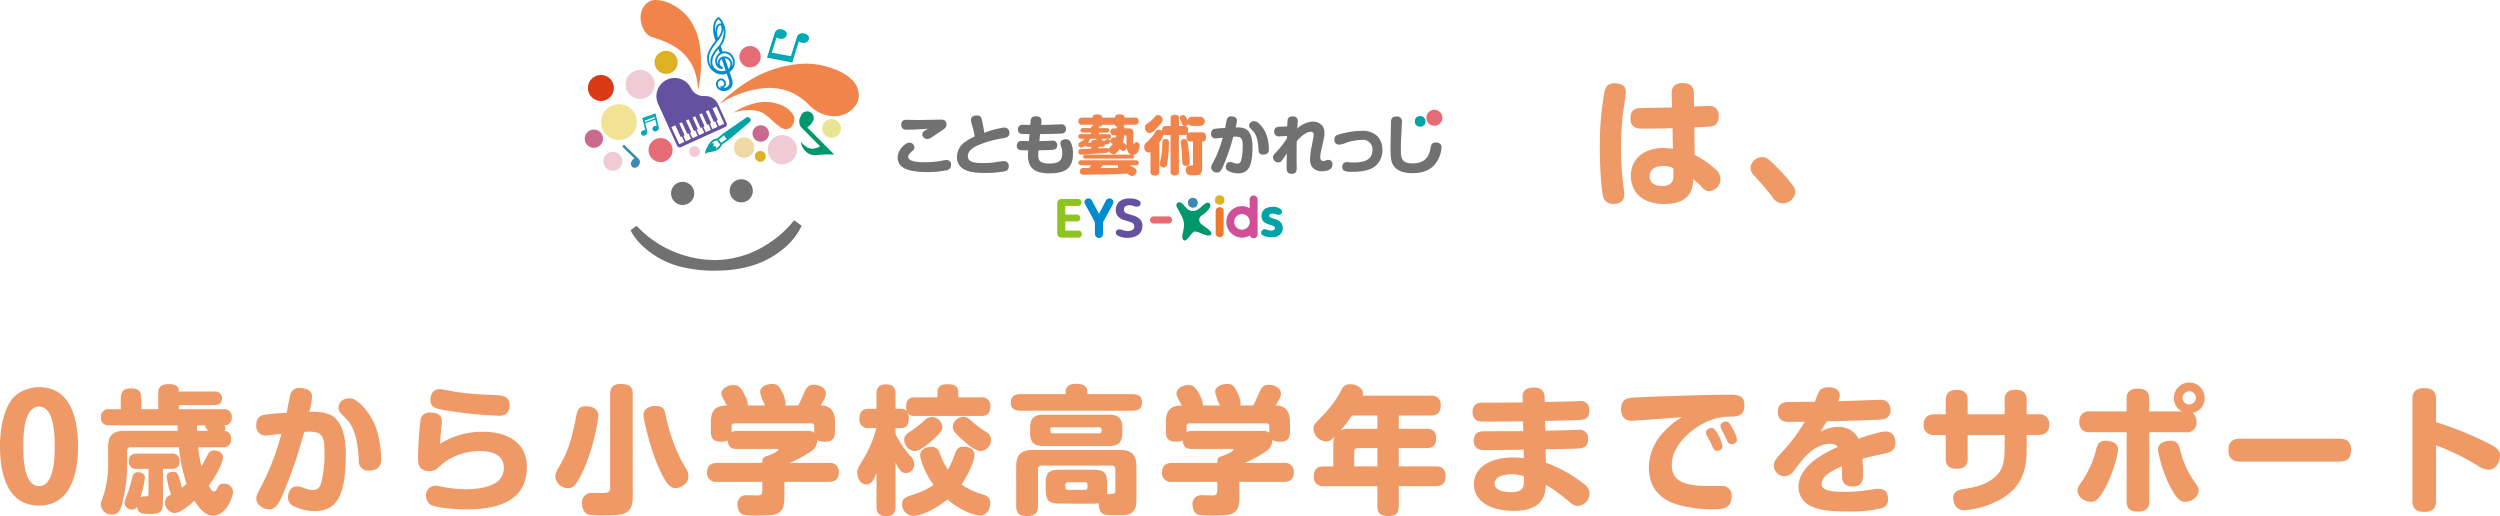 <svg xmlns="http://www.w3.org/2000/svg" width="652.752" height="134.778" viewBox="0 0 652.752 134.778">
  <g id="Group_1503" data-name="Group 1503" transform="translate(-751.192 -2062.942)">
    <path id="Path_4512" data-name="Path 4512" d="M-8.442-23.148c-1.4.036-8.388.144-8.784.18-.72.108-2.052.468-2.052,2.592,0,2.736,1.98,2.736,2.88,2.736,2.52,0,5.58,0,8.1-.108l.108,5.4a16.565,16.565,0,0,0-2.484-.216c-5.256,0-8.5,2.988-8.5,7.272,0,3.636,2.34,7.344,8.748,7.344,7.2,0,7.452-4.464,7.56-6.48.288.216,1.476,1.26,1.584,1.368C-.018-1.692.342-1.3,1.35-1.3A3.177,3.177,0,0,0,4.23-4.464,3.4,3.4,0,0,0,3.042-6.912,24.244,24.244,0,0,0-2.5-10.764l-.108-7.2c4.068-.18,4.356-.18,4.9-.36.468-.108,1.476-.684,1.476-2.484A2.416,2.416,0,0,0,.99-23.544c-.144,0-3.1.108-3.672.144l-.036-3.1c0-1.116-.036-3.024-2.916-3.024S-8.55-27.5-8.514-26.5Zm.36,15.84c.036,2.52.036,2.736-.18,3.276-.468,1.224-2.052,1.4-2.772,1.4-.54,0-3.24-.072-3.24-2.556,0-2.52,2.7-2.7,3.564-2.7A5.688,5.688,0,0,1-8.082-7.308ZM-22.7-29.412c-2.448-.324-3.06.936-3.312,1.908a78.121,78.121,0,0,0-1.26,14.868c0,5.112.36,11.016.9,12.852a2.507,2.507,0,0,0,2.736,1.8c1.692,0,2.736-.756,2.736-2.484,0-.432-.108-1.476-.216-2.268a72.338,72.338,0,0,1-.612-9.648c0-2.916.144-5.868.432-8.748.108-.936.828-5.436.828-5.868C-20.466-28.3-20.934-29.16-22.7-29.412ZM23.778-1.152A2.56,2.56,0,0,0,23.2-2.664a41.626,41.626,0,0,0-4.356-5c-2.124-2.16-2.736-2.52-3.744-2.52a3.076,3.076,0,0,0-3.024,2.772,2.708,2.708,0,0,0,.828,1.908A74.938,74.938,0,0,1,17.766.216,3.312,3.312,0,0,0,20.43,1.908,3.341,3.341,0,0,0,23.778-1.152Z" transform="translate(1196.18 2114.155)" fill="#e96"/>
    <path id="Path_4511" data-name="Path 4511" d="M177.2,1.868c-1.656,0-5.256.612-7.272,3.456-2.664,3.78-2.916,9.684-2.916,11.988,0,5.436,1.08,15.48,10.188,15.48,9.072,0,10.188-10.044,10.188-15.48C187.388,11.66,186.2,1.868,177.2,1.868Zm0,5.076c4.1,0,4.1,8.028,4.1,10.368,0,2.376,0,10.4-4.1,10.4s-4.1-8.028-4.1-10.4C173.1,14.972,173.1,6.944,177.2,6.944Zm47.916,10.62a1.923,1.923,0,0,0,2.232-2.052c0-.9-.216-2.052-1.728-2.2a.939.939,0,0,0,.252-.684,1.4,1.4,0,0,0-.288-.792,1.886,1.886,0,0,0,1.944-2.088A1.975,1.975,0,0,0,225.3,7.628H213.7V6.548h9.216c.468,0,2.052,0,2.052-1.728a1.756,1.756,0,0,0-2.052-1.8H213.7c0-.648,0-1.944-2.592-1.944-2.088,0-2.772.792-2.772,2.34V7.628h-4.428V4.856c0-1.332-.36-2.664-2.628-2.664-1.836,0-2.736.72-2.736,2.664V7.628H195.6a1.953,1.953,0,0,0-2.232,2.088A1.932,1.932,0,0,0,195.6,11.84H213.38c0,.216.036,1.26.036,1.44H199.484c-2.916,0-4.248,1.152-4.248,4.284V21.6a26.162,26.162,0,0,1-1.692,9.936,2.934,2.934,0,0,0-.216,1.116,2.767,2.767,0,0,0,2.952,2.484c1.692,0,2.3-1.188,2.88-3.852a38.126,38.126,0,0,0,1.044-9.252V18.5a.827.827,0,0,1,.9-.936H213.74a44.079,44.079,0,0,0,1.98,9.576,10.715,10.715,0,0,1-1.224.972,24.3,24.3,0,0,0-.828-2.952c-.288-.792-.612-1.188-1.4-1.188-.468,0-1.764.144-1.764,1.26a24.2,24.2,0,0,0,1.152,4.644c-.972.612-1.548.972-1.548,2.088a2.71,2.71,0,0,0,2.448,2.772c1.512,0,3.78-1.908,5.22-3.2.828,1.3,2.52,3.888,4.9,3.888,3.384,0,5.184-4.86,5.184-6.228a2.3,2.3,0,0,0-2.556-2.124,1.43,1.43,0,0,0-1.368.864c-.324.648-.612,1.188-1.044,1.188-.576,0-.936-.72-1.368-1.548,1.944-2.556,3.708-5.976,3.708-7.38,0-1.332-1.44-1.8-2.232-1.8a1.669,1.669,0,0,0-1.512.72c-.144.216-1.548,2.916-1.872,3.456a30.631,30.631,0,0,1-.828-5Zm-4.644-5.724c.072.252.072.324.828,1.44h-2.808c-.036-.972-.036-1.152-.036-1.44ZM209.564,23.216h2.16c.792,0,2.2-.144,2.2-2.016a1.9,1.9,0,0,0-2.2-1.98h-8.892c-.72,0-2.2.108-2.2,2.016a1.879,1.879,0,0,0,2.2,1.98h2.952V29.8c0,.612-.36.612-.9.612a2.2,2.2,0,0,0-1.188.216,25.847,25.847,0,0,0,1.152-5.112c0-1.4-1.656-1.44-1.836-1.44a1.323,1.323,0,0,0-1.4,1.188,46.435,46.435,0,0,1-1.332,4.5c-.756,1.872-.756,1.944-.756,2.412a1.9,1.9,0,0,0,2.052,1.656,1.246,1.246,0,0,0,1.224-.792c.216,1.764,1.044,1.944,3.492,1.944,2.88,0,3.276-.828,3.276-3.384ZM241.856,8.6a52.471,52.471,0,0,0-5.76.468c-.684.144-2.16.4-2.16,2.7a2.413,2.413,0,0,0,2.628,2.736c.108,0,2.592-.288,3.924-.432a66.392,66.392,0,0,1-5.256,13.68c-.972,1.8-1.3,2.376-1.3,3.276,0,1.44,1.728,2.736,3.348,2.736.936,0,1.944-.288,3.24-3.132a117.989,117.989,0,0,0,5.9-17.064c.5-.036.936-.072,1.368-.072,3.42,0,3.96,1.44,3.96,5.112a34.872,34.872,0,0,1-.612,7.164c-.468,2.2-.936,2.952-2.448,2.952a6.751,6.751,0,0,1-2.232-.468,4.425,4.425,0,0,0-1.908-.468c-2.2,0-2.34,2.484-2.34,2.844a2.384,2.384,0,0,0,1.512,2.3,12,12,0,0,0,5.472,1.3c6.084,0,8.1-4.608,8.1-14.9,0-3.672-.612-8.748-4.284-10.368a12.376,12.376,0,0,0-5.256-.612,17.164,17.164,0,0,0,.72-3.924,1.937,1.937,0,0,0-1.08-1.872,5.4,5.4,0,0,0-2.124-.468,2.277,2.277,0,0,0-2.448,1.764C242.684,4.28,242,7.844,241.856,8.6Zm15.66,1.656c2.664,2.7,2.988,7.7,3.2,10.872a2.335,2.335,0,0,0,2.628,2.52c3.2,0,3.2-2.268,3.2-3.024a29.529,29.529,0,0,0-.756-6.084,16.764,16.764,0,0,0-4.32-7.956c-1.764-1.728-2.7-1.8-3.348-1.8a2.945,2.945,0,0,0-1.728.54A2.394,2.394,0,0,0,255.392,7.2a2.128,2.128,0,0,0,.54,1.44ZM300.068,6.8c0-2.628-1.728-2.772-4.248-2.88a91.654,91.654,0,0,1-9.432-.756c-.648-.072-3.816-.756-4.572-.756-2.376,0-2.412,2.448-2.412,2.736,0,1.944,1.08,2.376,5,2.952a108.144,108.144,0,0,0,12.6,1.224,3.084,3.084,0,0,0,2.2-.5A2.842,2.842,0,0,0,300.068,6.8Zm-18.144,9.864c.036-.612.036-1.152.144-2.268.036-.54.324-3.06.324-3.492,0-1.548-.9-2.376-2.952-2.376a2.316,2.316,0,0,0-2.628,1.872,93.953,93.953,0,0,0-.648,9.792c0,1.368,0,3.6,2.916,3.6a3.853,3.853,0,0,0,1.764-.4c.324-.18,1.692-1.548,2.052-1.8a15.744,15.744,0,0,1,9.576-3.024c1.224,0,6.084.144,6.084,4.284a4.5,4.5,0,0,1-2.628,4.284c-2.556,1.368-6.3,1.4-7.344,1.4a33.951,33.951,0,0,1-6.3-.684,9.734,9.734,0,0,0-1.584-.252,2.454,2.454,0,0,0-2.448,2.592,2.717,2.717,0,0,0,1.476,2.52c1.62.684,6.264,1.08,9,1.08,4.932,0,8.388-.72,11.124-2.268,2.628-1.476,4.716-4.068,4.716-8.928,0-5.94-4.68-9.072-11.412-9.072A20.609,20.609,0,0,0,281.924,16.664ZM332.216,3.74c0-1.872-.756-2.7-3.2-2.7-2.628,0-2.7,1.836-2.7,2.7V28.076c0,1.368-.756,1.44-2.124,1.44-.324,0-2.016-.036-2.376-.036a2.532,2.532,0,0,0-2.844,2.808c0,.864.36,2.736,2.2,2.952.972.108,3.06.108,4.032.108,4.284,0,7.02-.036,7.02-4.824Zm5.508,3.06c-.612,0-2.7.468-2.7,2.3,0,1.368,1.836,9.072,4.1,14.076,1.8,3.96,2.952,5.076,4.248,5.076,1.008,0,3.384-.9,3.384-3.1a3.339,3.339,0,0,0-.288-1.368c-.18-.4-1.332-2.34-1.584-2.808a46.686,46.686,0,0,1-4-11.484C340.388,6.872,339.7,6.8,337.724,6.8Zm-17.136.072c-1.764,0-2.664,0-3.132,2.556-1.44,7.632-2.592,9.9-4.428,13.176a5.584,5.584,0,0,0-1.044,2.664,3.371,3.371,0,0,0,3.348,2.988,2.059,2.059,0,0,0,1.44-.5c1.008-.828,2.2-3.348,2.844-4.824A53.184,53.184,0,0,0,323.252,9.32C323.252,7.16,320.84,6.872,320.588,6.872Zm41.688-.216a5.115,5.115,0,0,0-.756-2.592c-1.188-2.412-1.908-2.736-3.024-2.736-1.476,0-3.1.864-3.1,2.232,0,.54.072.648,1.4,3.1-2.7.036-4.176,1.044-4.176,4.356V13.6c0,2.016,1.116,2.52,2.88,2.52a3.34,3.34,0,0,0,1.512-.324c.18,2.2,1.548,2.2,2.268,2.2h10.548c.18,0,.432,0,.432.252,0,.432-2.52,1.476-2.844,1.584-1.368.288-1.368.936-1.368,1.836H354.248c-1.224,0-2.628.36-2.628,2.484a2.276,2.276,0,0,0,2.628,2.448h11.808v2.052c0,1.008-.18,1.368-.936,1.476-.432.036-2.556-.036-3.024-.036a2.255,2.255,0,0,0-2.52,2.484c0,.576.216,2.3,1.656,2.664a32.374,32.374,0,0,0,4.068.144c4.284,0,6.516-.072,6.516-4.572V26.6h11.592c1.044,0,2.628-.252,2.628-2.484a2.281,2.281,0,0,0-2.628-2.448H373.184a32.643,32.643,0,0,0,5.472-2.952,3.417,3.417,0,0,0,1.728-3.06,3.961,3.961,0,0,0,2.052.468c1.26,0,2.592-.36,2.592-2.52V11.012c0-3.888-2.3-4.356-3.744-4.356.972-1.656,1.368-2.268,1.368-3.06,0-1.728-1.944-2.34-3.132-2.34-1.62,0-2.052.936-2.664,2.376-.36.864-.756,1.728-1.44,3.024h-3.384a2.138,2.138,0,0,0,.108-.648,7.445,7.445,0,0,0-.9-2.808c-.756-1.548-1.224-2.16-2.592-2.16-1.152,0-3.168.5-3.168,2.16a13.673,13.673,0,0,0,1.3,3.456Zm-4.248,5.4a.644.644,0,0,1,.72-.72h20.124a.657.657,0,0,1,.756.72v1.728c-.612-.468-1.26-.5-2.628-.5H359.324a2.858,2.858,0,0,0-1.3.36Zm56.484,11.376a21.923,21.923,0,0,1-2.124-4.32,2.2,2.2,0,0,0-2.34-1.656c-1.3,0-2.772.72-2.772,2.16,0,.792.828,4.1,3.492,7.776a19.591,19.591,0,0,1-5.4,2.556c-1.872.612-2.808,1.008-2.808,2.448a3,3,0,0,0,2.916,3.1c1.656,0,5.292-1.4,8.928-4.284,2.88,2.448,6.588,4.176,8.568,4.176,1.512,0,2.592-1.44,2.592-3.2,0-1.692-.972-2.016-2.34-2.412a16.459,16.459,0,0,1-5.148-2.52c2.16-3.1,3.384-6.516,3.384-7.668,0-1.44-1.44-2.2-2.772-2.2-1.656,0-2.052,1.008-2.412,2.088A26.384,26.384,0,0,1,414.512,23.432Zm-8.6-18.9c-.756,0-2.3.072-2.3,2.448A2.828,2.828,0,0,0,403.82,8.2a1.892,1.892,0,0,0-1.764-.684h-1.224V3.74c0-2.124-1.008-2.592-2.484-2.592-2.16,0-2.484,1.26-2.484,2.592V7.52h-1.836c-2.016,0-2.628.936-2.628,2.7a2.24,2.24,0,0,0,2.628,2.34h1.8a29.764,29.764,0,0,1-3.06,7.524c-1.872,3.132-1.908,3.2-1.908,4.212,0,1.512.972,2.988,2.376,2.988,1.512,0,2.2-1.8,2.628-3.06v8.748c0,2.088.972,2.592,2.7,2.592,1.98,0,2.268-1.476,2.268-2.592V21.6c1.116,2.124,1.656,2.7,2.7,2.7a2.244,2.244,0,0,0,2.2-2.268,3.237,3.237,0,0,0-1.08-2.232,28.789,28.789,0,0,1-3.816-5.616V12.56h1.224c1.512,0,2.232-.684,2.232-2.556a3.967,3.967,0,0,0-.216-1.332c.324.4.612.72,1.836.72h17.28c1.8,0,2.412-.9,2.412-2.556a2.126,2.126,0,0,0-2.412-2.3h-5.976v-1.3c0-1.764-1.152-2.124-2.952-2.124-1.62,0-2.484.648-2.484,2.124v1.3Zm12.78,5.112a2.779,2.779,0,0,0-2.916,2.556c0,.864.432,1.548,2.268,3.2,1.548,1.368,3.6,3.168,5.112,3.168a2.985,2.985,0,0,0,2.628-2.88,2.425,2.425,0,0,0-1.44-2.2,32.937,32.937,0,0,1-3.276-2.412C419.588,9.788,419.408,9.644,418.688,9.644ZM413.072,12.2a2.8,2.8,0,0,0-2.844-2.52,2.359,2.359,0,0,0-1.656.72,31.728,31.728,0,0,1-3.384,2.7c-1.476.972-2.088,1.368-2.088,2.556a3.02,3.02,0,0,0,2.628,2.916c1.368,0,2.952-1.332,4.248-2.412C412.748,13.82,413.072,12.956,413.072,12.2Zm38.916,20.088a12.629,12.629,0,0,0,1.908-.108c0,.216-.072,1.98.936,2.7.648.432,1.62.432,3.6.432,1.8,0,3.1.036,4-.612,1.332-.936,1.3-2.448,1.3-3.744V22.64c0-3.492-1.656-4.356-4.356-4.356h-22.68c-2.7,0-4.356.9-4.356,4.356V32.864a2.767,2.767,0,0,0,.828,2.232,4.451,4.451,0,0,0,2.2.432c2.232,0,2.664-1.26,2.664-2.664v-9.54c0-.72.4-.972,1.008-.972h18.216a.859.859,0,0,1,.972.972V28.8c0,1.008-.432,1.008-2.2,1.008a11.5,11.5,0,0,0,.072-1.62V27.5c0-3.42-.612-4.068-4.1-4.068H444.14c-3.492,0-4.1.648-4.1,4.068v.684c0,3.492.684,4.1,4.1,4.1Zm-1.044-4.212c0,.4-.216.612-.648.612h-4.464c-.468,0-.648-.216-.648-.612v-.72a.573.573,0,0,1,.648-.648H450.3a.573.573,0,0,1,.648.648Zm9.108-15.624c0-2.16-.864-3.384-3.384-3.384H439.352c-2.448,0-3.384,1.152-3.384,3.384v1.4c0,2.232.9,3.384,3.384,3.384h17.316c2.484,0,3.384-1.188,3.384-3.384Zm-18.18,1.476c-.612,0-.612-.4-.612-.972a.536.536,0,0,1,.612-.612H454c.432,0,.648.216.648.612,0,.576,0,.972-.648.972ZM450.908,3.7V3.128c0-1.332-.684-2.124-3.06-2.124-1.188,0-2.592.4-2.592,2.124V3.7H433.52c-1.44,0-2.592.5-2.592,2.2,0,2.088,1.872,2.124,2.592,2.124h29.088c1.656,0,2.592-.576,2.592-2.16,0-1.764-1.26-2.16-2.592-2.16Zm30.168,2.952a5.115,5.115,0,0,0-.756-2.592c-1.188-2.412-1.908-2.736-3.024-2.736-1.476,0-3.1.864-3.1,2.232,0,.54.072.648,1.4,3.1-2.7.036-4.176,1.044-4.176,4.356V13.6c0,2.016,1.116,2.52,2.88,2.52a3.34,3.34,0,0,0,1.512-.324c.18,2.2,1.548,2.2,2.268,2.2h10.548c.18,0,.432,0,.432.252,0,.432-2.52,1.476-2.844,1.584-1.368.288-1.368.936-1.368,1.836H473.048c-1.224,0-2.628.36-2.628,2.484a2.276,2.276,0,0,0,2.628,2.448h11.808v2.052c0,1.008-.18,1.368-.936,1.476-.432.036-2.556-.036-3.024-.036a2.255,2.255,0,0,0-2.52,2.484c0,.576.216,2.3,1.656,2.664a32.374,32.374,0,0,0,4.068.144c4.284,0,6.516-.072,6.516-4.572V26.6h11.592c1.044,0,2.628-.252,2.628-2.484a2.281,2.281,0,0,0-2.628-2.448H491.984a32.643,32.643,0,0,0,5.472-2.952,3.417,3.417,0,0,0,1.728-3.06,3.961,3.961,0,0,0,2.052.468c1.26,0,2.592-.36,2.592-2.52V11.012c0-3.888-2.3-4.356-3.744-4.356.972-1.656,1.368-2.268,1.368-3.06,0-1.728-1.944-2.34-3.132-2.34-1.62,0-2.052.936-2.664,2.376-.36.864-.756,1.728-1.44,3.024h-3.384a2.138,2.138,0,0,0,.108-.648,7.445,7.445,0,0,0-.9-2.808c-.756-1.548-1.224-2.16-2.592-2.16-1.152,0-3.168.5-3.168,2.16a13.673,13.673,0,0,0,1.3,3.456Zm-4.248,5.4a.644.644,0,0,1,.72-.72h20.124a.657.657,0,0,1,.756.72v1.728c-.612-.468-1.26-.5-2.628-.5H478.124a2.858,2.858,0,0,0-1.3.36ZM522.8,4.1a2.255,2.255,0,0,0,.072-.576c0-1.368-1.656-2.412-3.312-2.412a2.349,2.349,0,0,0-2.34,1.548,27.476,27.476,0,0,1-4.428,6.228c-2.808,2.844-2.844,2.88-2.844,3.924a3.535,3.535,0,0,0,3.384,3.24c.9,0,1.332-.468,2.16-1.26a5.852,5.852,0,0,0-.36,2.3v5.472h-2.448c-.972,0-2.628.108-2.628,2.592a2.268,2.268,0,0,0,2.628,2.556h13.968v5.22c0,1.692.576,2.592,2.952,2.592,2.484,0,2.628-1.512,2.628-2.592v-5.22h9.576c1.08,0,2.628-.144,2.628-2.592,0-2.484-1.656-2.556-2.628-2.556h-9.576V17.78H539.4c2.016,0,2.592-.9,2.592-2.7,0-2.16-1.584-2.34-2.592-2.34h-7.164V9.284h8.28c1.836,0,2.664-.756,2.664-2.736A2.294,2.294,0,0,0,540.512,4.1Zm3.852,5.184V12.74h-7.128a5.373,5.373,0,0,0-2.448.4,36.11,36.11,0,0,0,2.916-3.852ZM520.6,22.568V18.752a.874.874,0,0,1,.972-.972h5.076v4.788Zm49.824-11.88c1.224-.036,7.2-.144,8.532-.216,1.476-.072,3.024-.144,3.024-2.484a2.237,2.237,0,0,0-2.52-2.484c-.252,0-.972.036-1.044.036-1.152.072-6.8.18-8.064.216L570.32,4.5c-.072-2.052-1.44-2.52-2.916-2.52-1.044,0-2.916.288-2.844,2.52l.036,1.368c-1.188,0-6.876.036-8.172.072-.288,0-1.656-.036-1.98-.036-1.008,0-2.952,0-2.952,2.484a2.408,2.408,0,0,0,1.044,2.16c.54.324,1.332.324,2.88.324h.864c1.224,0,7.056-.072,8.388-.072l.072,2.556c-2.88,0-7.488.036-10.368.036-1.476,0-2.556.648-2.556,2.412a2.377,2.377,0,0,0,1.008,2.16c.576.324,1.368.324,3.06.324,1.3,0,7.524-.072,8.964-.072l.036,2.2a20.262,20.262,0,0,0-2.736-.18c-6.66,0-10.3,3.024-10.3,6.984,0,4.032,3.672,6.948,10.44,6.948,7.92,0,8.208-4.608,8.352-6.732a19.851,19.851,0,0,1,2.052,1.224c1.584,1.116,3.132,2.34,3.744,2.88,1.224,1.08,1.728,1.332,2.592,1.332a3.235,3.235,0,0,0,2.988-3.276,2.971,2.971,0,0,0-1.3-2.34,35.016,35.016,0,0,0-10.08-5.652l-.072-3.492c1.08-.036,6.3-.144,7.452-.18,2.052-.036,3.636-.144,3.636-2.484a2.213,2.213,0,0,0-2.52-2.448c-.252,0-.864.036-1.008.036-1.08.072-6.444.18-7.632.216ZM564.92,25.16c0,1.908-.036,2.484-.36,3.06-.576.936-1.944,1.08-3.024,1.08-2.592,0-4.284-.756-4.284-2.268,0-2.268,3.564-2.412,4.536-2.412A8.565,8.565,0,0,1,564.92,25.16ZM606.14,9.716a19.554,19.554,0,0,0-4.716,3.852,13.493,13.493,0,0,0-3.888,9.288c0,7.776,6.444,9.432,8.388,9.936a33,33,0,0,0,7.992.972c2.592,0,5.22,0,5.22-3.384a2.465,2.465,0,0,0-2.772-2.7h-3.1c-6.048,0-9.756-1.008-9.756-5.508,0-4.212,3.672-8.208,7.38-10.332a14.755,14.755,0,0,1,7.6-2.268c2.052,0,4-.072,4-2.988,0-2.736-2.052-2.736-4.032-2.736-6.984,0-24.084.648-25.6.792-2.052.216-2.592,1.476-2.592,3.024,0,1.692.864,2.988,2.736,2.988C593.936,10.652,604.232,9.86,606.14,9.716Zm7.38,6.336c.108.252.648,1.44.792,1.692.36.756.828.756,1.008.756.432,0,1.44-.252,1.44-1.224a10.782,10.782,0,0,0-1.152-3.024c-.756-1.332-1.116-1.728-1.728-1.728-.54,0-1.44.432-1.44,1.152a2.173,2.173,0,0,0,.216.792C612.764,14.72,613.376,15.8,613.52,16.052Zm3.744-1.692c.108.216.648,1.4.792,1.656.4.756.864.756,1.044.756.612,0,1.44-.4,1.44-1.188a8.492,8.492,0,0,0-1.188-2.988c-.648-1.188-1.008-1.764-1.728-1.764-.5,0-1.4.4-1.4,1.116a1.769,1.769,0,0,0,.144.648C616.472,12.848,617.12,14.072,617.264,14.36ZM640.88,5.684c-2.124.036-2.592.036-6.8.072-.792,0-2.88.036-2.88,2.556,0,2.628,2.2,2.628,2.988,2.628.576,0,3.42-.036,4.068-.036a47.635,47.635,0,0,1-5.544,7.488c-1.944,2.124-2.556,2.808-2.556,3.96a2.81,2.81,0,0,0,2.736,2.772,2.842,2.842,0,0,0,2.232-1.08c.288-.36,1.584-2.088,1.908-2.484.9-1.152,3.852-4.9,7.884-4.9a2.8,2.8,0,0,1,2.016.792C642.716,19.364,636.6,22.6,636.6,28a5.531,5.531,0,0,0,3.744,5.148c1.944.792,4.1,1.188,9.5,1.188a35.243,35.243,0,0,0,8.388-.828,2.246,2.246,0,0,0,1.728-2.484c0-1.332-.54-2.592-2.412-2.592a7.609,7.609,0,0,0-1.368.108,52.16,52.16,0,0,1-7.488.684c-3.708,0-6.048-.4-6.048-2.016,0-2.052,2.2-3.312,5.328-4.68,0,.756-.036,2.016,0,2.772.036.576.108,2.52,2.772,2.52,2.736,0,2.736-2.016,2.736-3.672,0-.72-.072-2.16-.18-3.564,1.656-.468,1.764-.5,5.688-1.368,1.368-.288,2.916-.648,2.916-2.844,0-.468-.108-2.916-2.556-2.916-1.368,0-4.968,1.116-7.092,1.872a5.852,5.852,0,0,0-2.16-2.3,6.581,6.581,0,0,0-3.168-.792,9.446,9.446,0,0,0-4.572,1.26c.612-1.044.648-1.116,1.656-2.7,3.816-.072,13.572-.36,14.436-.5a2.268,2.268,0,0,0,2.16-2.52,2.454,2.454,0,0,0-2.772-2.592c-.792,0-7.236.252-10.872.36a4.32,4.32,0,0,0,.4-1.512c0-1.656-1.62-2.124-2.916-2.124-1.872,0-2.376.828-2.592,1.332C641.528,3.92,641.168,5,640.88,5.684ZM690.416,8.96h-9.648V5.252c0-1.98-1.116-2.664-2.88-2.664-2.3,0-2.844,1.3-2.844,2.664V8.96h-2.916c-1.764,0-2.844.828-2.844,2.736a2.493,2.493,0,0,0,2.844,2.664h2.916v6.156c0,2.412,1.62,2.664,2.988,2.664,1.944,0,2.736-1.008,2.736-2.664V14.36h9.648v3.672c0,3.564-.684,5.292-1.656,6.408-2.52,2.988-6.48,3.636-9.252,4.068-.9.144-2.52.468-2.52,2.34,0,.5.216,3.168,2.916,3.168a23.241,23.241,0,0,0,8.172-2.2c7.2-3.348,8.1-8.856,8.1-13.716V14.36h3.06c1.728,0,2.844-.828,2.844-2.736a2.506,2.506,0,0,0-2.844-2.664h-3.06V5.216c0-2.016-1.116-2.664-2.916-2.664-2.34,0-2.844,1.26-2.844,2.664Zm31.86-.756h-9.468a2.5,2.5,0,0,0-2.88,2.736,2.5,2.5,0,0,0,2.88,2.7h9.468V31.676c0,1.836.864,2.7,2.988,2.7,2.664,0,2.916-1.584,2.916-2.7V13.64h9.5a2.486,2.486,0,0,0,2.844-2.736,2.878,2.878,0,0,0-1.008-2.3,3.928,3.928,0,0,0,3.132-3.852,4.015,4.015,0,1,0-8.028.036,3.918,3.918,0,0,0,2.052,3.42h-8.5V4.964c0-1.944-1.008-2.7-2.988-2.7-2.664,0-2.916,1.548-2.916,2.7Zm18.072-3.528A1.706,1.706,0,0,1,738.62,6.4a1.728,1.728,0,0,1-1.728-1.728,1.752,1.752,0,0,1,1.728-1.728A1.728,1.728,0,0,1,740.348,4.676ZM717.38,15.908C715,15.62,714.608,17.024,714.356,18a25.223,25.223,0,0,1-3.6,8.244c-1.152,1.656-1.3,1.836-1.3,2.628,0,1.8,2.016,2.952,3.528,2.952.972,0,2.088-.432,4.1-4.392a35.72,35.72,0,0,0,2.988-9.18C720.08,16.448,718.316,16.016,717.38,15.908Zm15.768,0c-.5.072-2.7.324-2.7,2.34a35.113,35.113,0,0,0,2.988,9.18c1.98,3.96,3.132,4.392,4.1,4.392,1.44,0,3.528-1.044,3.528-2.988,0-.756-.144-.936-1.332-2.628A24.458,24.458,0,0,1,736.172,18C735.884,16.988,735.524,15.62,733.148,15.908Zm44.568,5.4c1.152,0,3.168-.108,3.168-3.024,0-2.952-2.268-2.952-3.168-2.952h-25.7c-1.26,0-3.168.18-3.168,3.024,0,2.952,2.268,2.952,3.168,2.952ZM803.06,17.06a61.083,61.083,0,0,1,10.8,5.256,5.418,5.418,0,0,0,2.88,1.116c1.944,0,3.024-2.016,3.024-3.564,0-1.44-.684-2.124-3.024-3.312a89.979,89.979,0,0,0-13.68-5.544v-5.9c0-1.152-.144-2.988-3.1-2.988-2.988,0-3.06,1.98-3.06,2.988V31.46c0,1.152.108,2.988,3.1,2.988s3.06-1.944,3.06-2.988Z" transform="translate(584.18 2162.155)" fill="#e96"/>
    <path id="Path_4254" data-name="Path 4254" d="M144.121,63.429a23.3,23.3,0,0,1-5.194.467,18.423,18.423,0,0,1-4.628-.5c-.6-.168-2.949-.865-2.949-3.247,0-2.246,2.165-3.932,3.011-3.932a1.346,1.346,0,0,1,1.381,1.25c0,.4-.3.734-.784,1.151-.815.7-.846,1.014-.846,1.282,0,1.362,2.812,1.431,4.28,1.431a24.293,24.293,0,0,0,4.46-.379,5.325,5.325,0,0,1,1.163-.18A1.112,1.112,0,0,1,145.285,62C145.291,62.863,144.955,63.2,144.121,63.429Zm-10.4-10.588a1.213,1.213,0,0,1-1.431-1.282c0-1.3.933-1.3,1.568-1.3.18,0,2.414.05,2.88.05.9,0,5.58-.1,5.742-.1.715,0,1.617.081,1.617,1.232,0,.815-.33,1.033-1.431,1.748-.417.286-2.264,1.561-2.644,1.779a2.018,2.018,0,0,1-.933.3,1.3,1.3,0,0,1-1.313-1.232c0-.4.23-.647.734-1.014.118-.068.647-.348.753-.435C137.782,52.723,135.219,52.841,133.72,52.841Z" transform="translate(854.222 2043.966)" fill="#727171"/>
    <path id="Path_4255" data-name="Path 4255" d="M168.57,51.61a1.3,1.3,0,0,1,1.362,1.412c0,1.014-.715,1.213-1.779,1.4a27.29,27.29,0,0,0-6.725,1.947c-.616.3-2.345,1.2-2.345,2.681,0,1.331,1.033,1.848,4.062,1.848a23.653,23.653,0,0,0,4.093-.379,10.392,10.392,0,0,1,1.182-.131,1.186,1.186,0,0,1,1.331,1.35c0,.914-.485,1.163-1.163,1.331a27.423,27.423,0,0,1-5.058.4c-2.731,0-7.291-.2-7.291-4.162a4.863,4.863,0,0,1,2.065-3.913,16.728,16.728,0,0,1,2.563-1.449,20.1,20.1,0,0,0-.666-2.911,5.649,5.649,0,0,1-.317-1.418c0-.865.8-1.163,1.481-1.163,1.182,0,1.282.516,1.6,2.184.118.535.348,1.879.4,2.345A23.874,23.874,0,0,1,168.57,51.61Z" transform="translate(844.816 2044.631)" fill="#727171"/>
    <path id="Path_4256" data-name="Path 4256" d="M187.261,55.274c.485,0,1.984-.031,2.812-.081.149-.019.417-.031.547-.031a1.131,1.131,0,0,1,1.281,1.2c0,1.132-.815,1.182-1.617,1.232-.516.031-2.8.087-3.266.1-.031.417-.05.8-.05,1.3,0,1.2.268,2.146,2.918,2.146,2.482,0,3.347-.784,3.347-2.694a5.1,5.1,0,0,0-.249-1.568,3.715,3.715,0,0,1-.249-1.014c0-.753.784-1.064,1.381-1.064a1.382,1.382,0,0,1,1.362.883,6.456,6.456,0,0,1,.547,2.911c0,4.143-2.463,5.114-6.177,5.114-3.677,0-5.58-1.25-5.58-4.759,0-.2.019-.417.068-1.25-.666,0-1.617,0-1.966-.05a1.044,1.044,0,0,1-1-1.182,1.135,1.135,0,0,1,1.3-1.2c.3,0,1.58.019,1.848.019l.168-1.829c-.5,0-1.966-.019-2.283-.081a1.108,1.108,0,0,1-.746-1.151,1.165,1.165,0,0,1,1.35-1.2c.019,0,1.8.031,1.879.031l.068-.865c.05-.6.118-1.381,1.4-1.381.834,0,1.561.33,1.431,1.449l-.081.8c.249,0,2.115-.019,3.845-.1.218,0,1.163-.05,1.362-.05a1.138,1.138,0,0,1,1.3,1.2c0,1.132-.9,1.182-1.35,1.213-2.184.1-3.446.118-5.412.131Z" transform="translate(835.319 2044.495)" fill="#727171"/>
    <path id="Path_4257" data-name="Path 4257" d="M210.527,56.482h-.9c-.367,0-.547-.081-.647-.348-.6.5-.883.579-1.082.579a.767.767,0,0,1-.715-.8c0-.367.249-.516.585-.7a2.9,2.9,0,0,0,1.014-.834H207.9c-.18,0-.715,0-.715-.6s.516-.6.715-.6h2.563v-.417h-2.065c-.187,0-.666,0-.666-.566,0-.547.417-.6.666-.6h2.065c0-.2,0-.435.6-.547a.3.3,0,0,1-.149-.317h-2.7a.872.872,0,0,1-1.014-.933c0-.834.566-.933,1.014-.933h2.7c0-.348,0-.834,1.163-.834a2.1,2.1,0,0,1,1,.18c.3.18.3.348.3.647h3.4c0-.348,0-.834,1.182-.834,1.2,0,1.25.417,1.25.834h2.712a.87.87,0,0,1,1.014.933c0,.834-.585.933-1.014.933H219.2c0,.137,0,.286-.286.4a.619.619,0,0,1,.336.535h.635c.883,0,1.68,0,1.68,1.232,0,.149-.031.784-.031.914a10.388,10.388,0,0,0-.031,1.051c0,.753.031,1,.2,1,.1,0,.149-.118.2-.317a.389.389,0,0,1,.417-.286.911.911,0,0,1,.883,1,3.355,3.355,0,0,1-.616,1.8,1.275,1.275,0,0,1-1.25.516.455.455,0,0,1,.386.485c0,.379-.249.516-.635.516H209.121c-.2,0-.684,0-.684-.5s.4-.535.684-.535H221.09c-.516-.1-1.033-.4-1.25-1.748-.218.547-.566.784-.933.784-.286,0-.4-.081-.9-.516a6.936,6.936,0,0,1-.914,1.051,1.068,1.068,0,0,1-.715.317,1.341,1.341,0,0,1-1.182-.834c-.1.386-.417.448-1.163.516-.068,0-5.692.435-6.128.435a.664.664,0,0,1-.715-.747c0-.715.5-.734.846-.753.386,0,2.146-.068,2.5-.068v-.51ZM220.549,61.3a15.58,15.58,0,0,1,1.418.8.885.885,0,0,1,.417.765,1.25,1.25,0,0,1-1.151,1.25c-.28,0-.516-.118-1.3-.635-2.383.118-2.98.149-4.809.2-1.717.031-6.376.1-6.426.1-.467,0-1.1,0-1.1-.865,0-.249.118-.784.6-.865.168-.031,1.5-.019,1.817-.019a8.013,8.013,0,0,0,.485-.734h-2.513c-.218,0-.784-.019-.784-.647,0-.647.6-.647.784-.647h14.165a.665.665,0,0,1,.784.666c0,.635-.616.635-.784.635Zm-8.7-6.911h-1.6a4.541,4.541,0,0,1-.566,1h.852c0-.267,0-.684.983-.684.131,0,.23.019.336.019v-.336Zm.61,2.513c.3,0,1.767-.081,2.1-.081a.559.559,0,0,1,.566.286.86.86,0,0,1,.23-.435c.118-.137.715-.753.834-.9-.485-.317-.647-.467-.647-.784a.935.935,0,0,1,.883-.952,1.069,1.069,0,0,1,.5.118c.031-.2.068-.367.1-.666h-.467c-.348,0-1.014-.068-1.014-.914a.869.869,0,0,1,1.014-.9h.6a.707.707,0,0,1,.23-.435c-.23-.019-.616-.068-.616-.5h-3.4c0,.348-.267.467-.964.5a.374.374,0,0,1,.137.367H214.6c.2,0,.666.019.666.6s-.5.566-.666.566h-2.065v.417h2.495c.2,0,.715,0,.715.6s-.535.6-.715.6h-1.717c0,.23.019.348.1.4a1,1,0,0,0,.529.068c.23,0,.268,0,.336-.1a.523.523,0,0,1,.5-.268c.317,0,.734.168.734.547a.784.784,0,0,1-.467.7,2.618,2.618,0,0,1-.952.068c.081.666-.435.684-.666.684h-.983V56.9Zm1.082,4.4a7.223,7.223,0,0,1-.547.715c2.016,0,4.23-.019,4.647-.031a.607.607,0,0,1-.137-.4.944.944,0,0,1,.05-.28h-4.012Zm5.63-7.807a9.718,9.718,0,0,1-.348,1.817,4.41,4.41,0,0,1,.952.784c-.031-.467-.031-1.549-.031-2,0-.5,0-.6-.317-.6h-.255Z" transform="translate(825.565 2044.786)" fill="#f0844a"/>
    <path id="Path_4258" data-name="Path 4258" d="M240.538,53.478a1.409,1.409,0,0,1-.635-.118,6.026,6.026,0,0,1-1.132,2.065V63c0,.535-.118,1.064-1.2,1.064-1.1,0-1.1-.765-1.1-1.064V57.888a.879.879,0,0,1-.516.168,1.3,1.3,0,0,1-1.114-1.418,1.558,1.558,0,0,1,.5-1.163,15.572,15.572,0,0,0,2.016-2.215c.647-1.014.784-1.213,1.269-1.213a1.254,1.254,0,0,1,.865.336c-.031-.983.317-1.263,1.051-1.263h1.182v-1.9c0-.834.4-1.033,1.182-1.033a.892.892,0,0,1,1,1.033v1.9h1.362c.815,0,1.045.379,1.045,1.25a1.91,1.91,0,0,1-.1.647.912.912,0,0,1,.765-.249h2.93c.516,0,1.064.1,1.064,1.331,0,.249-.05,1.033-.7,1.051h-.317v6.762c0,2.065-.585,2.065-2.65,2.065a1.733,1.733,0,0,1-1.2-.268,1.667,1.667,0,0,1-.417-1.151,1.045,1.045,0,0,1,.684-1.1,3.3,3.3,0,0,1,.765-.031c.417,0,.435-.031.435-.435V55.151h-.535c-.417,0-1.151,0-1.151-1.2a1.582,1.582,0,0,1,.149-.7c-.118.1-.249.23-.784.23h-1.362V63c0,.8-.367,1.033-1.163,1.033A.894.894,0,0,1,241.714,63V53.478Zm-.883-3.994c0,.286,0,.616-1.35,2-.535.547-1.5,1.5-2.065,1.5a1.451,1.451,0,0,1-1.232-1.481c0-.566.2-.715.815-1.151a8.733,8.733,0,0,0,1.779-1.63c.367-.4.535-.467.865-.467A1.27,1.27,0,0,1,239.655,49.484Zm1.63,6.059a29.37,29.37,0,0,1-.38,4.958c-.168,1.014-.249,1.431-.933,1.431A.912.912,0,0,1,238.927,61a10.355,10.355,0,0,1,.28-1.568,20.825,20.825,0,0,0,.348-3.515c.031-.9.031-1,.2-1.163a.874.874,0,0,1,.7-.23C241.241,54.523,241.285,55.027,241.285,55.543Zm8.143-6.843a1.192,1.192,0,1,1,0,2.383h-2a1.1,1.1,0,0,1-1.082-.516c-.131.467-.784.535-.933.535-.485,0-.547-.18-.9-1.033-.068-.118-.3-.666-.348-.784a1.125,1.125,0,0,1-.05-.317c0-.485.547-.715.9-.715.4,0,.616.168,1.2,1.5a1.049,1.049,0,0,1,1.213-1.051ZM246.3,56.19c.267,1.966.435,3.745.435,4.243a.937.937,0,0,1-1,1.082c-.933,0-.964-.684-.983-1.2-.031-1.114-.118-2.432-.18-3.21-.031-.286-.168-1.58-.168-1.779,0-.168,0-.8.846-.8C246.069,54.523,246.118,54.877,246.3,56.19Z" transform="translate(815.112 2044.729)" fill="#f0844a"/>
    <path id="Path_4259" data-name="Path 4259" d="M267.026,49.665a1.049,1.049,0,0,1,1.132-.815,2.212,2.212,0,0,1,.983.218.874.874,0,0,1,.5.865,8.189,8.189,0,0,1-.33,1.816,5.751,5.751,0,0,1,2.432.286c1.7.753,1.978,3.1,1.978,4.8,0,4.759-.933,6.893-3.745,6.893a5.574,5.574,0,0,1-2.532-.6,1.092,1.092,0,0,1-.7-1.064c0-.168.068-1.313,1.082-1.313a2.079,2.079,0,0,1,.883.218,3.078,3.078,0,0,0,1.033.218c.7,0,.914-.348,1.132-1.362a16,16,0,0,0,.286-3.316c0-1.7-.249-2.364-1.829-2.364-.2,0-.4.019-.635.031a54.05,54.05,0,0,1-2.731,7.894c-.6,1.319-1.064,1.449-1.5,1.449a1.524,1.524,0,0,1-1.549-1.269c0-.417.149-.684.6-1.512a30.919,30.919,0,0,0,2.432-6.327c-.616.068-1.767.2-1.816.2a1.112,1.112,0,0,1-1.213-1.263c0-1.064.684-1.2,1-1.25a20.248,20.248,0,0,1,2.662-.218C266.64,51.513,266.957,49.864,267.026,49.665Zm6.059,2.215a.982.982,0,0,1-.249-.666,1.092,1.092,0,0,1,.467-.865,1.363,1.363,0,0,1,.8-.249c.3,0,.734.031,1.549.834a7.751,7.751,0,0,1,2,3.683A13.683,13.683,0,0,1,278,57.429c0,.348,0,1.4-1.481,1.4a1.076,1.076,0,0,1-1.213-1.163c-.1-1.468-.249-3.782-1.481-5.026Z" transform="translate(804.5 2044.48)" fill="#727171"/>
    <path id="Path_4260" data-name="Path 4260" d="M292.54,53.945l-1.879.118a1.219,1.219,0,0,1-1.481-1.25c0-1.114.883-1.232,1.35-1.25l2.065-.1c.019-.33.05-1.462.1-1.68.1-.547.485-.933,1.3-.933s1.35.317,1.35,1.232c0,.218-.019.386-.118,1.829v.118a6.341,6.341,0,0,1,3.994-1.817,3.182,3.182,0,0,1,2.482,1.014,2.977,2.977,0,0,1,.6,2.016c0,.815-.05,1.014-.746,4.075a11.6,11.6,0,0,0-.348,2.2c0,.149,0,.983.815.983a1.49,1.49,0,0,0,.448-.068,2.15,2.15,0,0,1,.9-.23,1.1,1.1,0,0,1,1.033,1.232c0,1.63-2.134,1.748-2.7,1.748a3.166,3.166,0,0,1-2.681-1.213,3.607,3.607,0,0,1-.467-2.016,16.964,16.964,0,0,1,.348-2.961c.1-.516.6-2.862.6-3.278,0-.715-.4-.846-.8-.846-1.082,0-2.544,1.163-3.633,2.482-.031.834-.031,3.565-.031,4.6,0,.348.031,1.966.031,2.283,0,.585,0,1.617-1.281,1.617-1.35,0-1.35-.883-1.35-1.748,0-1.213.019-2.414.031-3.614a13.246,13.246,0,0,1-1.431,2.065,1.063,1.063,0,0,1-.765.33,1.418,1.418,0,0,1-1.4-1.313c0-.535.2-.734.9-1.481a21.194,21.194,0,0,0,2.762-3.546v-.591Z" transform="translate(794.694 2044.48)" fill="#727171"/>
    <path id="Path_4261" data-name="Path 4261" d="M317.966,63.09c.149,0,.616.031.8.05.33.031.647.031.964.031,1.829,0,4.858-.218,4.858-3.266a2.467,2.467,0,0,0-2.781-2.631,14.086,14.086,0,0,0-3.994.715,7.182,7.182,0,0,1-1.984.547,1.238,1.238,0,0,1-1.182-1.362c0-.9.547-1.114,1.313-1.35a21.575,21.575,0,0,1,5.86-.914,5.559,5.559,0,0,1,4.112,1.449,5.1,5.1,0,0,1,1.25,3.515,5.229,5.229,0,0,1-2.314,4.579c-1.667,1.1-4.51,1.163-5.53,1.163-1.5,0-2.631-.05-2.631-1.282A1.118,1.118,0,0,1,317.966,63.09Z" transform="translate(784.951 2042.19)" fill="#727171"/>
    <path id="Path_4262" data-name="Path 4262" d="M341.184,50.331c0,.168-.118,2.345-.118,2.681-.118,2.233-.149,2.961-.149,4.728,0,1.717.068,3.4,2.949,3.4,2.98,0,4.3-1.369,4.747-3.782.18-.983.3-1.68,1.418-1.68.249,0,1.5.031,1.5,1.2a7.759,7.759,0,0,1-1.549,4.28c-1.35,1.8-3.446,2.532-6.028,2.532-2.762,0-4.093-.784-4.927-1.935-.467-.635-.815-1.418-.815-4.46,0-1.082.118-6.974.131-7.142.068-.715.317-1.25,1.468-1.25A1.233,1.233,0,0,1,341.184,50.331Z" transform="translate(776.048 2044.461)" fill="#727171"/>
    <circle id="Ellipse_110" data-name="Ellipse 110" cx="1.393" cy="1.393" r="1.393" transform="translate(1120.603 2093.236)" fill="#00a3a8"/>
    <circle id="Ellipse_111" data-name="Ellipse 111" cx="2.096" cy="2.096" r="2.096" transform="translate(1123.607 2091.594)" fill="#e56c74"/>
    <path id="Path_4263" data-name="Path 4263" d="M200.433,91.771V89.389h3.017a.905.905,0,0,0,.908-.908h0a.905.905,0,0,0-.908-.908h-3.017V85.326h3.309a.905.905,0,0,0,.908-.908h0a.905.905,0,0,0-.908-.908h-4.361a1.05,1.05,0,0,0-1.051,1.051v7.981a1.05,1.05,0,0,0,1.051,1.051h4.485a.905.905,0,0,0,.908-.908h0a.905.905,0,0,0-.908-.908h-3.434Z" transform="translate(828.91 2031.382)" fill="#8fc31f"/>
    <path id="Path_4264" data-name="Path 4264" d="M216.768,83.375a1.045,1.045,0,0,0-1.387.454l-1.829,3.465-1.829-3.465a1.046,1.046,0,0,0-1.387-.454.977.977,0,0,0-.429,1.35l2.588,4.765v3.123a1.067,1.067,0,0,0,2.128,0V89.49l2.588-4.765A1,1,0,0,0,216.768,83.375Z" transform="translate(824.58 2031.473)" fill="#008ccf"/>
    <path id="Path_4265" data-name="Path 4265" d="M226.867,89.5a1.147,1.147,0,0,1,.659,1.754c-.628.871-2.289.529-2.88.28-.467-.2-1.325-.355-1.68.323a.887.887,0,0,0,.485,1.17,5.194,5.194,0,0,0,2.5.547,4.788,4.788,0,0,0,2.824-.79,2.819,2.819,0,0,0,1.064-2.215,2.373,2.373,0,0,0-1.17-2.277,4.99,4.99,0,0,0-1.331-.585c-.566-.162-.97-.3-1.443-.46a1.128,1.128,0,0,1-.877-.958.988.988,0,0,1,.137-.641c.585-.871,2.04-.56,2.5-.342.435.205,1.325.28,1.648-.355a.856.856,0,0,0-.4-1.138,4.747,4.747,0,0,0-2.383-.51,4.2,4.2,0,0,0-2.638.747,2.869,2.869,0,0,0-.989,2.215,2.318,2.318,0,0,0,1.033,2.1,4.143,4.143,0,0,0,1.505.684C225.978,89.185,226.457,89.378,226.867,89.5Z" transform="translate(819.633 2031.461)" fill="#6452a0"/>
    <path id="Path_4266" data-name="Path 4266" d="M242.107,92.686h-3.894a.936.936,0,0,1-.933-.933h0a.936.936,0,0,1,.933-.933h3.894a.936.936,0,0,1,.933.933h0A.94.94,0,0,1,242.107,92.686Z" transform="translate(814.19 2028.619)" fill="#e56c74"/>
    <path id="Path_4267" data-name="Path 4267" d="M266.9,87.979v5.767a1.041,1.041,0,0,1-1.039,1.039h0a1.041,1.041,0,0,1-1.039-1.039V87.979a1.041,1.041,0,0,1,1.039-1.039h0A1.041,1.041,0,0,1,266.9,87.979Z" transform="translate(803.782 2030.085)" fill="#ee782b"/>
    <path id="Path_4268" data-name="Path 4268" d="M250.31,90.474a5.451,5.451,0,0,0-.666-2.078c-.467-.989-1.008-1.891-1.188-2.24a.834.834,0,0,1,.081-1.033.794.794,0,0,1,.933-.131,1.513,1.513,0,0,1,.442.286c.4.386.666.759.946,1.026a2.593,2.593,0,0,0,1.673.89,2.359,2.359,0,0,0,1.288-.348,4.918,4.918,0,0,0,1.126-.865,5.2,5.2,0,0,1,1.238-.914.691.691,0,0,1,.8.143c.523.547-.019,1.219-.336,1.649a4.974,4.974,0,0,1-1.033,1.008c-.5.379-1.008.635-1.194,1.039a1.356,1.356,0,0,0-.068.921,1.269,1.269,0,0,0,.442.715c.56.491,2.271,1.555,2.569,2.171a.568.568,0,0,1-.05.7,1.082,1.082,0,0,1-.859.149,7.615,7.615,0,0,1-1.238-.379,10.277,10.277,0,0,0-2.028-.678,1.017,1.017,0,0,0-.585.317c-.411.386-.809,1.02-1.045,1.257-.373.367-.852,1.064-1.35.691-.523-.386-.324-1.356-.137-2.171A8.6,8.6,0,0,0,250.31,90.474Z" transform="translate(810.019 2030.856)" fill="#00976d"/>
    <circle id="Ellipse_112" data-name="Ellipse 112" cx="1.238" cy="1.238" r="1.238" transform="translate(1068.403 2113.921)" fill="#deb125"/>
    <circle id="Ellipse_113" data-name="Ellipse 113" cx="1.294" cy="1.294" r="1.294" transform="translate(1061.355 2114.593)" fill="#3a89b0"/>
    <path id="Path_4269" data-name="Path 4269" d="M276.429,82.06A1.041,1.041,0,0,0,275.39,83.1v2.283a3.645,3.645,0,0,0-1.978-.554,4.112,4.112,0,1,0,0,8.224,3.677,3.677,0,0,0,2.022-.585,1.037,1.037,0,0,0,2.034-.286V83.1A1.041,1.041,0,0,0,276.429,82.06Zm-3.042,8.915a2.028,2.028,0,1,1,2.028-2.028A2.028,2.028,0,0,1,273.387,90.975Z" transform="translate(802.089 2031.93)" fill="#d14f97"/>
    <path id="Path_4270" data-name="Path 4270" d="M285.173,91.114a1.907,1.907,0,0,1-.84-.715,2.035,2.035,0,0,1-.342-1.194c0-1.5,1.207-2.364,2.75-2.364a2.855,2.855,0,0,1,2.47.8.865.865,0,0,1-.031.964,1.06,1.06,0,0,1-1.07.255,3.5,3.5,0,0,0-1.232-.28c-.5,0-.852.168-.852.591s.908.653,1.387.8a3.867,3.867,0,0,1,1.294.628,2.3,2.3,0,0,1,.106,3.5,2.9,2.9,0,0,1-1.935.659c-1.829,0-2.638-.411-2.88-.827a.811.811,0,0,1-.006-.722.979.979,0,0,1,1.02-.535,10.57,10.57,0,0,0,1.481.355c.852,0,1.045-.423,1.045-.641,0-.28-.187-.5-.865-.722A8.511,8.511,0,0,1,285.173,91.114Z" transform="translate(796.568 2030.123)" fill="#00a3a8"/>
    <path id="Path_4271" data-name="Path 4271" d="M42.644,37.448a3.64,3.64,0,0,1-3.453-1.935,4.763,4.763,0,0,0-6.308-2.364h0a4.763,4.763,0,0,0-2.364,6.308L35.5,50.419a.737.737,0,0,0,.983.367l6.551-2.98,1.443-.659,3.6-1.63a.737.737,0,0,0,.367-.983L46.1,39.383A3.649,3.649,0,0,0,42.644,37.448ZM37.288,49.467l-1.138.516a.118.118,0,0,1-.162-.062L34,45.548l1.033-.467,1.344,2.955a.126.126,0,0,0,.162.062l.218-.1.591,1.3A.118.118,0,0,1,37.288,49.467Zm1.736-.79-1.138.516a.118.118,0,0,1-.162-.062l-.591-1.3.218-.1a.126.126,0,0,0,.062-.162l-1.344-2.955.7-.317,1.344,2.955a.126.126,0,0,0,.162.062l.218-.1.591,1.3A.123.123,0,0,1,39.024,48.677Zm1.736-.784-1.138.516a.118.118,0,0,1-.162-.062l-.591-1.3.218-.1a.126.126,0,0,0,.062-.162L37.8,43.831l.7-.317,1.344,2.955a.126.126,0,0,0,.162.062l.218-.1.591,1.3A.128.128,0,0,1,40.759,47.893Zm1.729-.79-1.138.516a.118.118,0,0,1-.162-.062l-.591-1.3.218-.1A.126.126,0,0,0,40.878,46l-1.344-2.955.7-.317,1.344,2.955a.126.126,0,0,0,.162.062l.218-.1.591,1.3A.12.12,0,0,1,42.489,47.1Zm1.736-.79-1.138.516a.118.118,0,0,1-.162-.062l-.591-1.3.218-.1a.126.126,0,0,0,.062-.162l-1.344-2.955.7-.317,1.344,2.955a.126.126,0,0,0,.162.062l.218-.1.591,1.3A.123.123,0,0,1,44.224,46.313Zm1.729-.79-1.138.516a.118.118,0,0,1-.162-.062l-.591-1.3.218-.1a.126.126,0,0,0,.062-.162L43,41.461l.7-.317L45.046,44.1a.126.126,0,0,0,.162.062l.218-.1.591,1.3A.118.118,0,0,1,45.954,45.523Zm1.8-.952a.118.118,0,0,1-.062.162l-1.138.516a.118.118,0,0,1-.162-.062l-.591-1.3.218-.1a.126.126,0,0,0,.062-.162l-1.344-2.955,1.033-.467Z" transform="translate(892.489 2050.575)" fill="#6452a0"/>
    <circle id="Ellipse_114" data-name="Ellipse 114" cx="2.687" cy="2.687" r="2.687" transform="translate(942.772 2098.792)" fill="#eedaa5"/>
    <circle id="Ellipse_115" data-name="Ellipse 115" cx="1.418" cy="1.418" r="1.418" transform="translate(948.291 2102.351)" fill="#deb125"/>
    <circle id="Ellipse_116" data-name="Ellipse 116" cx="2.152" cy="2.152" r="2.152" transform="translate(947.675 2095.638)" fill="#cb688e"/>
    <circle id="Ellipse_117" data-name="Ellipse 117" cx="3.795" cy="3.795" r="3.795" transform="translate(914.523 2081.187)" fill="#f0cbd6"/>
    <circle id="Ellipse_118" data-name="Ellipse 118" cx="4.678" cy="4.678" r="4.678" transform="translate(908.128 2090.145)" fill="#f2e293"/>
    <circle id="Ellipse_119" data-name="Ellipse 119" cx="3.82" cy="3.82" r="3.82" transform="translate(951.637 2098.207)" fill="#f0cbd6"/>
    <circle id="Ellipse_120" data-name="Ellipse 120" cx="2.445" cy="2.445" r="2.445" transform="translate(965.877 2094.026)" fill="#e9e491"/>
    <circle id="Ellipse_121" data-name="Ellipse 121" cx="2.476" cy="2.476" r="2.476" transform="translate(908.713 2102.587)" fill="#f0cbd6"/>
    <circle id="Ellipse_122" data-name="Ellipse 122" cx="3.148" cy="3.148" r="3.148" transform="translate(920.521 2098.985)" fill="#e56c74"/>
    <circle id="Ellipse_123" data-name="Ellipse 123" cx="3.017" cy="3.017" r="3.017" transform="translate(922.101 2076.198)" fill="#deb125"/>
    <circle id="Ellipse_124" data-name="Ellipse 124" cx="2.793" cy="2.793" r="2.793" transform="translate(944.241 2074.953)" fill="#e56c74"/>
    <circle id="Ellipse_125" data-name="Ellipse 125" cx="2.389" cy="2.389" r="2.389" transform="translate(903.861 2096.764)" fill="#cb688e"/>
    <circle id="Ellipse_126" data-name="Ellipse 126" cx="3.403" cy="3.403" r="3.403" transform="translate(904.682 2082.512)" fill="#da3915"/>
    <path id="Path_4272" data-name="Path 4272" d="M56.45,37.238a28.61,28.61,0,0,1,6.992-3.191,21.873,21.873,0,0,1,3.938-.852,14.9,14.9,0,0,1,5.375.2,13.225,13.225,0,0,1,4.572,1.953c2.1,1.35,2.594,2.463,4.236,3.521a8.841,8.841,0,0,0,4.622,1.549,6.6,6.6,0,0,0,6.072-3.142,4.582,4.582,0,0,0,.622-2.407,5.624,5.624,0,0,0-1.866-4.031,12.536,12.536,0,0,0-3.894-2.457,21.64,21.64,0,0,0-8.031-1.68,29.713,29.713,0,0,0-15.073,4.6A46.352,46.352,0,0,0,56.45,37.238Z" transform="translate(882.528 2052.851)" fill="#f0844a"/>
    <path id="Path_4273" data-name="Path 4273" d="M62.3,45.631a17.84,17.84,0,0,1,6.32-2.644,11.12,11.12,0,0,1,3.527-.112,9.9,9.9,0,0,1,1.978.491,6.619,6.619,0,0,1,3.969,2.955,2.664,2.664,0,0,1-.292,2.557,2.011,2.011,0,0,1-1.462,1.014,3.075,3.075,0,0,1-1.947-.672,26.381,26.381,0,0,1-2.078-1.767,19.106,19.106,0,0,0-2.2-1.748,4.478,4.478,0,0,0-1.288-.5,11.1,11.1,0,0,0-3.247-.274A10.985,10.985,0,0,0,62.3,45.631Z" transform="translate(880.317 2046.771)" fill="#f0844a"/>
    <path id="Path_4274" data-name="Path 4274" d="M38.446,23.547a31.444,31.444,0,0,0,.373-12.292A15.857,15.857,0,0,0,36.2,5a12.338,12.338,0,0,0-4.174-3.639A9.727,9.727,0,0,0,27.2.007a3.566,3.566,0,0,0-1.953.684A4.864,4.864,0,0,0,23.46,4.71a6.615,6.615,0,0,0,1.207,3.645,3.449,3.449,0,0,0,1.58,1.269A35.114,35.114,0,0,1,30.1,10.987a16.2,16.2,0,0,1,3.869,2.358,11.457,11.457,0,0,1,2,2.2,12.541,12.541,0,0,1,1.5,2.762A16.536,16.536,0,0,1,38.446,23.547Z" transform="translate(894.995 2062.94)" fill="#f0844a"/>
    <path id="Path_4276" data-name="Path 4276" d="M56,26.512a2.286,2.286,0,0,1-1.449-.311,1.821,1.821,0,0,1-.84-1.132,1.509,1.509,0,0,1,1-1.81,1.177,1.177,0,0,1,.946.174,1.375,1.375,0,0,1,.6.908,1.178,1.178,0,0,1-.3,1.045,1.351,1.351,0,0,1-.361.274,1.1,1.1,0,0,0,.429,0,1.32,1.32,0,0,0,1.114-1.537,3.363,3.363,0,0,0-.174-.715V23.4l-.5-1.437a4.073,4.073,0,0,1-.8.193,3.6,3.6,0,0,1-2.706-.778,4.355,4.355,0,0,1-1.1-5.437A14.346,14.346,0,0,1,53.4,13.56c.05-.062.093-.124.143-.187a9.987,9.987,0,0,1-.585-2.277,6.51,6.51,0,0,1,.112-2.034A2.566,2.566,0,0,1,54.131,7.3a.429.429,0,0,1,.411.012,3.37,3.37,0,0,1,.977,1.319,6.148,6.148,0,0,1,.616,1.879A6.123,6.123,0,0,1,54.921,14.8l.485,1.425a1.4,1.4,0,0,1,.224-.037,2.439,2.439,0,0,1,1.81.485A3,3,0,0,1,58.554,18.7a2.948,2.948,0,0,1-1.337,2.843l.659,1.96a2.788,2.788,0,0,1,.106.535,2.1,2.1,0,0,1-.361,1.568,2.429,2.429,0,0,1-1.406.865ZM54.9,23.719a.223.223,0,0,0-.068.012,1.022,1.022,0,0,0-.641,1.226,1.33,1.33,0,0,0,.622.827c.044.025.087.05.137.075a.528.528,0,0,1-.131-.255l-.075-.33.336.037a.758.758,0,0,0,.523-.255.687.687,0,0,0,.174-.628.861.861,0,0,0-.386-.585A.7.7,0,0,0,54.9,23.719Zm.448-2.949a1.786,1.786,0,0,1-1.282-.523,2.311,2.311,0,0,1-.6-1.306,2.647,2.647,0,0,1,1.163-2.4l-.336-.989c-.927,1.1-1.742,2.3-1.568,3.683a2.287,2.287,0,0,0,.921,1.593,2.8,2.8,0,0,0,2.538.336l-1.008-2.992a1.358,1.358,0,0,0-.541,1.219V19.4a1.06,1.06,0,0,0,.827.852m.523-2.3.946,2.775A1.756,1.756,0,0,0,57.4,19.24a1.65,1.65,0,0,0-.616-1A1.457,1.457,0,0,0,55.984,17.952Zm-.342-.473a2.011,2.011,0,0,1,2.233,1.667v.006a2.149,2.149,0,0,1-.081,1.051,2.289,2.289,0,0,0,.268-1.437,2.56,2.56,0,0,0-.927-1.7,1.9,1.9,0,0,0-1.431-.392h-.019a2.57,2.57,0,0,0-.379.081l-.143.044-.131.068a2.159,2.159,0,0,0-1.089,2.009h0a1.848,1.848,0,0,0,.224.684c-.006-.031-.012-.068-.019-.1a1.852,1.852,0,0,1,1.058-1.872l.118-.056-.006-.012.05-.006.087-.037.006.025.149-.019C55.624,17.486,55.636,17.479,55.642,17.479Zm-1.549-4.037.006.012-.081.106-.224.3c-1.076,1.418-2.3,3.03-1.916,4.865a4.07,4.07,0,0,0,.628,1.487,2.941,2.941,0,0,1-.267-.914c-.212-1.723.852-3.11,1.966-4.386l.168-.193h0l.081-.106a5.609,5.609,0,0,0,1.194-4.044,1.991,1.991,0,0,0-.044-.255,5.1,5.1,0,0,1-1.337,2.93Zm-.124-1.717a4.6,4.6,0,0,0,.205.871,5.223,5.223,0,0,0,.672-1.163,3.172,3.172,0,0,0,.243-1.7h0c-.025-.149-.137-.429-.386-.411a1.346,1.346,0,0,0-.641.977A4.487,4.487,0,0,0,53.969,11.725Zm.348-3.969a2.137,2.137,0,0,0-.771,1.418,5.967,5.967,0,0,0-.106,1.866c.006.056.012.112.025.174.019-.84.243-2.059,1.107-2.351l.025-.006.025-.006a.772.772,0,0,1,.51.106c-.031-.068-.062-.124-.093-.18A2.632,2.632,0,0,0,54.317,7.756Z" transform="translate(884.468 2060.199)" fill="#008ccf"/>
    <path id="Path_4277" data-name="Path 4277" d="M94.734,58.194a24.593,24.593,0,0,1,4.473-.131L97.365,56.21l-5.1-5.132c-.317-.28.591-.323,1.107-1.406a1.722,1.722,0,1,0-2.93-1.6,2.6,2.6,0,0,0,.031,2.756l-.006.006,5.026,5.064c-2.495,1.443-3.956.05-5.033-1.207C90.846,56.969,92.482,58.443,94.734,58.194Z" transform="translate(869.824 2045.245)" fill="#00976d"/>
    <path id="Path_4278" data-name="Path 4278" d="M23.979,48.8l.193.8.56,2.345a1.057,1.057,0,0,0-.541.087.7.7,0,1,0,.56,1.238.841.841,0,0,0,.547-.858h0l-.541-2.264,2.588-.927.386,1.6a1.057,1.057,0,0,0-.541.087.7.7,0,1,0,.56,1.238A.841.841,0,0,0,28.3,51.3h0l-.7-2.911-.2-.827Zm3.291.1-2.588.927-.087-.355,2.582-.964Z" transform="translate(894.93 2044.968)" fill="#00a8b5"/>
    <path id="Path_4279" data-name="Path 4279" d="M83.094,20.958l.454-1.456,1.269-4.05a1.837,1.837,0,0,0,.939.367,1.458,1.458,0,0,0,1.729-1.058c.081-.684-.566-1.319-1.443-1.418a1.535,1.535,0,0,0-1.673.84h-.006l-1.611,5.132-5-.914,1.257-4a1.837,1.837,0,0,0,.939.367,1.458,1.458,0,0,0,1.729-1.058c.081-.684-.566-1.319-1.443-1.418a1.539,1.539,0,0,0-1.673.834h-.006L76.967,18.2,76.5,19.7Z" transform="translate(874.951 2058.301)" fill="#00a8b5"/>
    <path id="Path_4280" data-name="Path 4280" d="M15.73,61.215l3.2,3.1a1.618,1.618,0,0,0-.641.579,1.245,1.245,0,0,0,.149,1.729,1.241,1.241,0,0,0,1.636-.56,1.308,1.308,0,0,0,0-1.6h0L16.209,60.73Z" transform="translate(897.916 2039.99)" fill="#3a89b0"/>
    <path id="Path_4281" data-name="Path 4281" d="M52.236,55.314a6.437,6.437,0,0,0-1.817,3.527c.485-.684,2.407-.429,3.527-1.288a2.856,2.856,0,0,0,.952-1.226l1.717-1.207,5.493-4.628a.753.753,0,0,0-.914-1.194L55.278,53.38l-1.617,1.337A2.9,2.9,0,0,0,52.236,55.314Zm2.463.56-.641-.84,1.331-1.1.722.952Zm-1.468,1.537.168-.4a.174.174,0,0,0-.18-.236l-.4.05a.171.171,0,0,1-.18-.236l.156-.373a.174.174,0,0,0-.18-.236l-.448.056a2.72,2.72,0,0,1,.367-.342,2.44,2.44,0,0,1,1.058-.479l.8,1.051a2.357,2.357,0,0,1-.74.89A1.963,1.963,0,0,1,53.232,57.411Z" transform="translate(884.807 2044.361)" fill="#00a3a8"/>
    <path id="Path_4282" data-name="Path 4282" d="M61.97,92.45l1.953,1.431a16.383,16.383,0,0,1-4.149,5.487c-3.042,2.719-8.442,6.233-18.277,6.233a34.885,34.885,0,0,1-8.361-.84A22.479,22.479,0,0,1,22.654,99.4,16,16,0,0,1,20.1,96.494a8.659,8.659,0,0,1-.834-1.468L20.844,93.9a27.75,27.75,0,0,0,7.583,5.767,28.616,28.616,0,0,0,13.114,3.179A25.613,25.613,0,0,0,54.854,98.77,27.853,27.853,0,0,0,61.97,92.45Z" transform="translate(896.578 2028.003)" fill="#727171"/>
    <circle id="Ellipse_127" data-name="Ellipse 127" cx="3.03" cy="3.03" r="3.03" transform="translate(926.399 2110.413)" fill="#727171"/>
    <circle id="Ellipse_128" data-name="Ellipse 128" cx="3.03" cy="3.03" r="3.03" transform="translate(941.709 2109.734)" fill="#727171"/>
    <circle id="Ellipse_129" data-name="Ellipse 129" cx="1.412" cy="1.412" r="1.412" transform="translate(931.133 2101.106)" fill="#f0cbd6"/>
  </g>
</svg>
